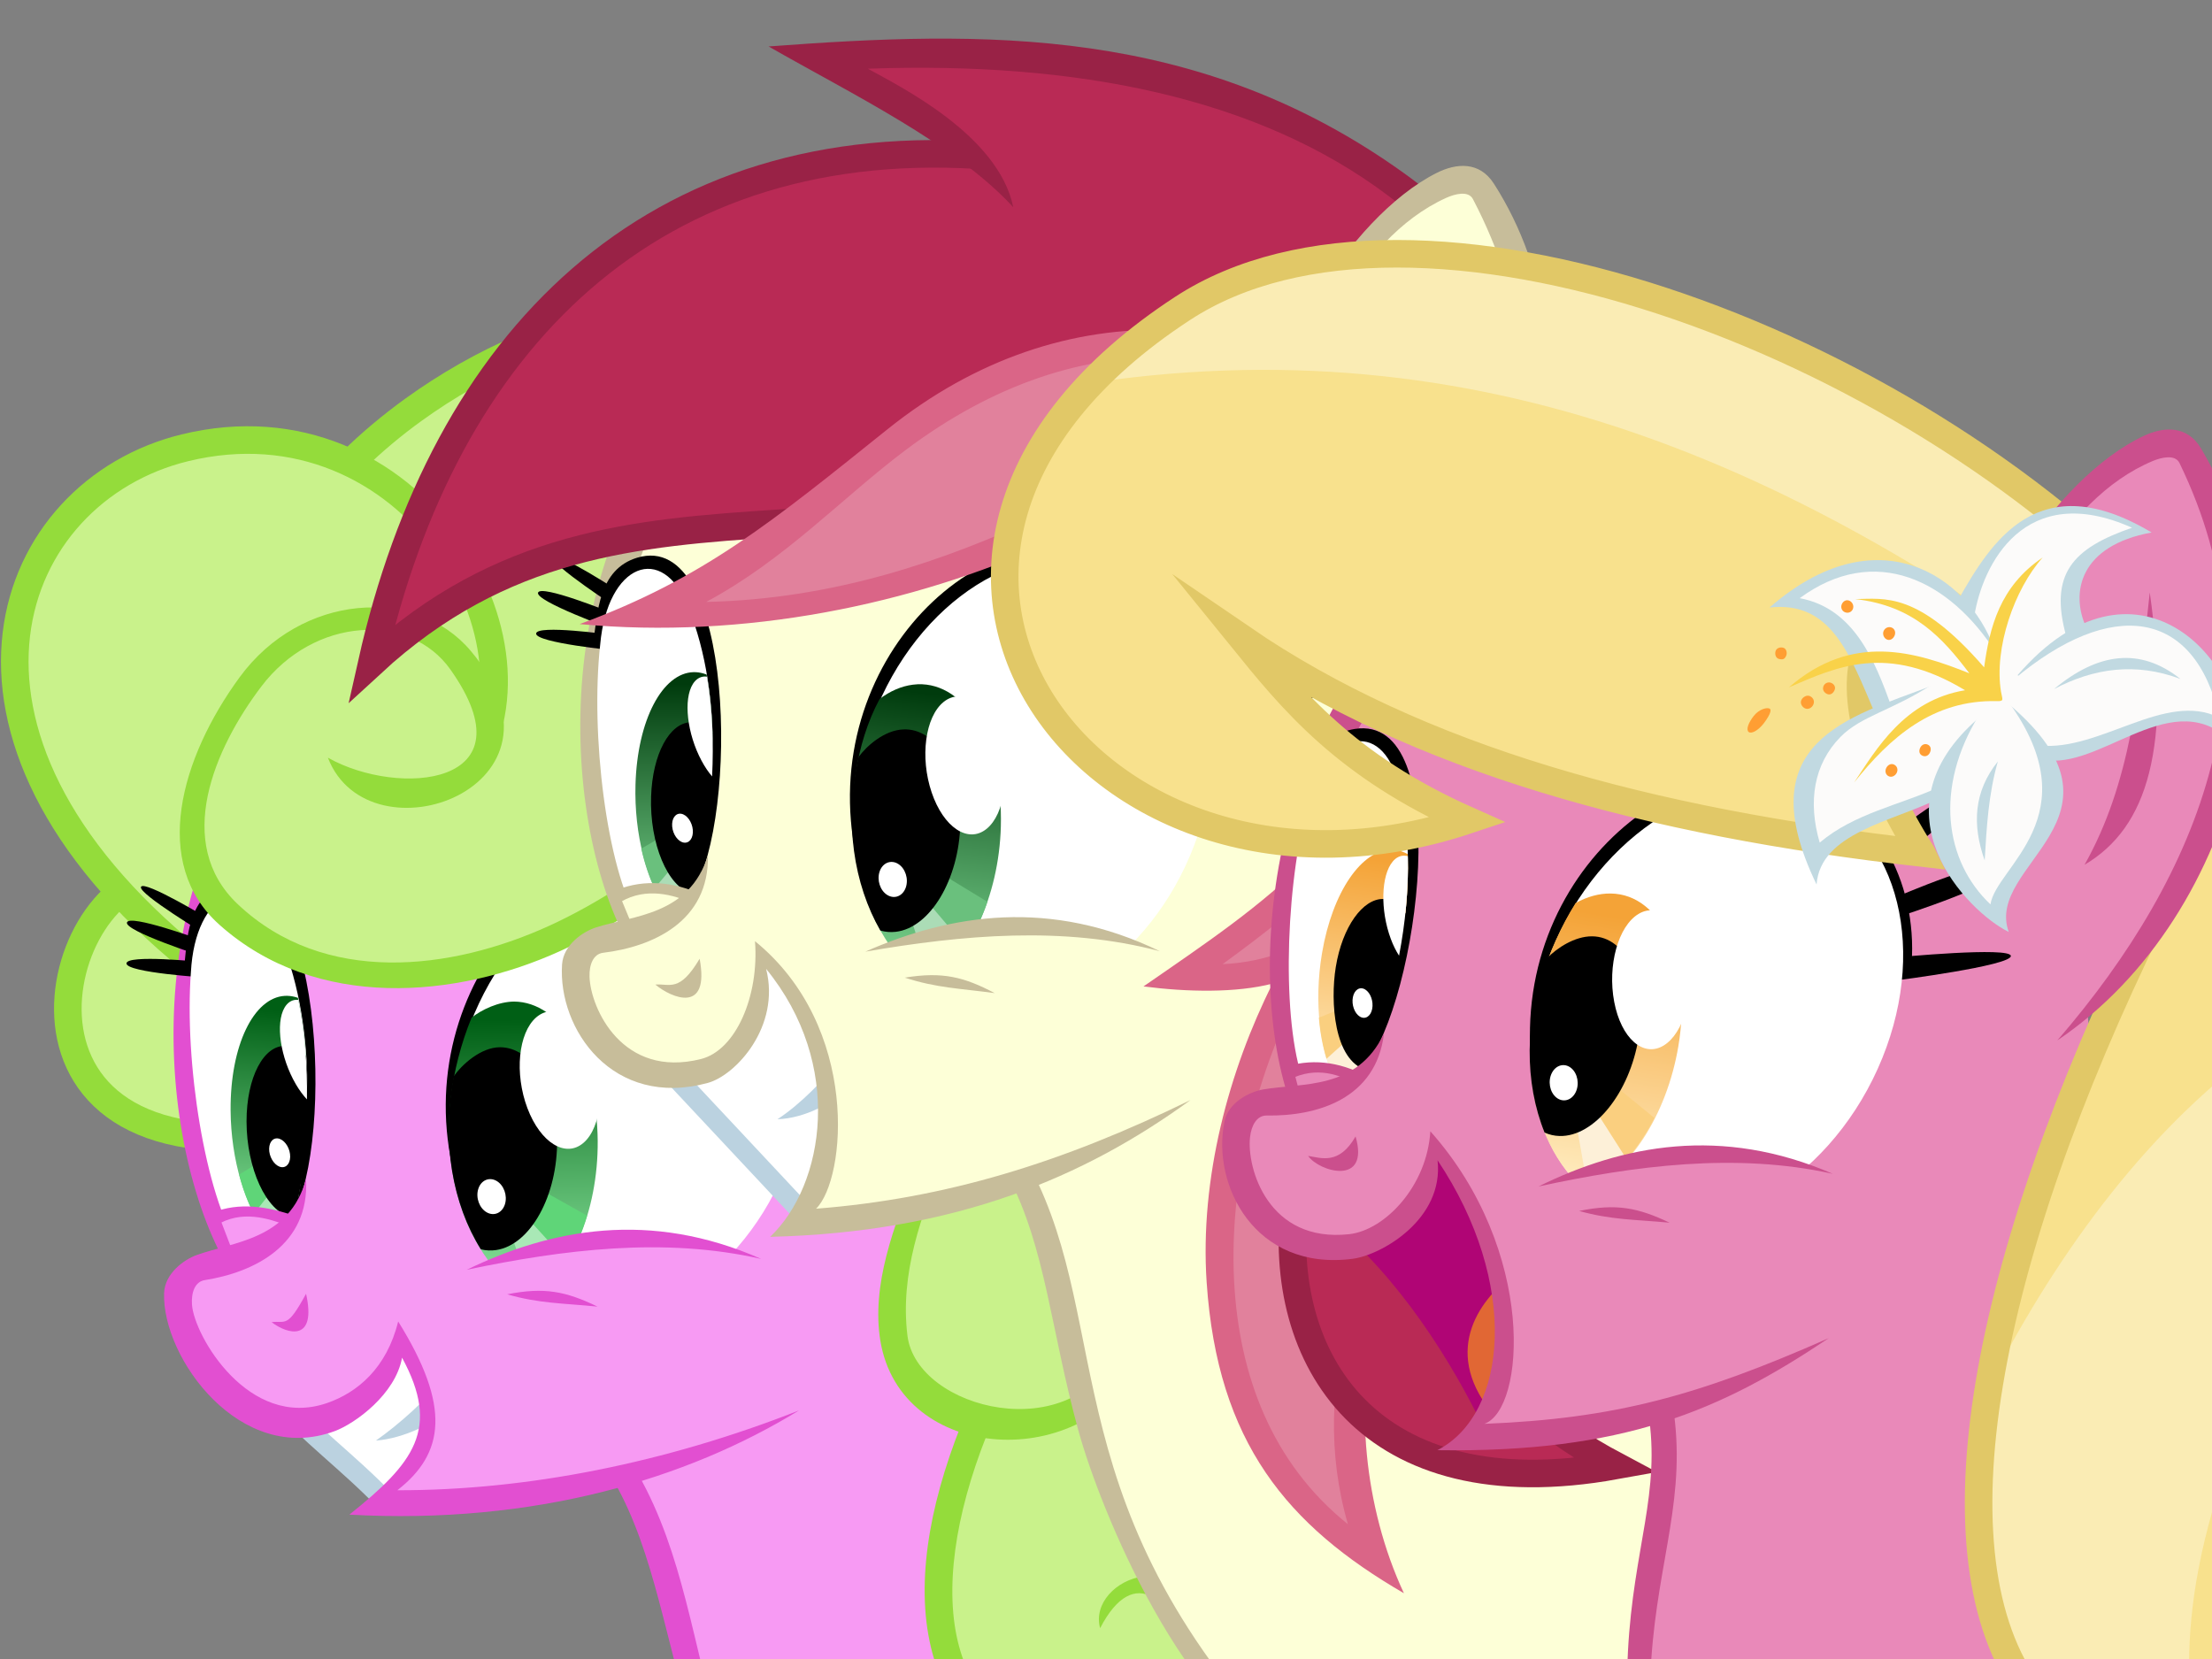 <svg version="1.1" viewBox="0 0 1e3 750" xmlns="http://www.w3.org/2000/svg" xmlns:xlink="http://www.w3.org/1999/xlink">
 <rect x="0" y="0" width="1e3" height="750" fill="#808080" stroke="none"/>
 <defs>
  <linearGradient id="linearGradient6663">
   <stop style="stop-color:#f4a337" offset="0"/>
   <stop style="stop-color:#ffedc1" offset="1"/>
  </linearGradient>
  <linearGradient id="linearGradient5915">
   <stop style="stop-color:#005f15" offset="0"/>
   <stop style="stop-color:#90eca3" offset="1"/>
  </linearGradient>
  <linearGradient id="linearGradient1320">
   <stop style="stop-color:#003b0d" offset="0"/>
   <stop style="stop-color:#77d18b" offset="1"/>
  </linearGradient>
  <linearGradient id="linearGradient8867" x1="335.65" x2="328.45" y1="814.89" y2="919.23" gradientTransform="matrix(-1.15 -.277 -.277 1.15 1338.9 -428.62)" gradientUnits="userSpaceOnUse" xlink:href="#linearGradient6663"/>
  <linearGradient id="linearGradient8879" x1="336.79" x2="340.9" y1="808.53" y2="915.45" gradientTransform="matrix(.813 .145 -.184 .959 503.61 -433.64)" gradientUnits="userSpaceOnUse" xlink:href="#linearGradient6663"/>
  <linearGradient id="linearGradient8889" x1="330.46" x2="333.07" y1="809.55" y2="912.52" gradientTransform="matrix(-1.177 -.116 -.116 1.177 903.24 -599.56)" gradientUnits="userSpaceOnUse" xlink:href="#linearGradient1320"/>
  <linearGradient id="linearGradient8917" x1="336.79" x2="340.9" y1="808.53" y2="915.45" gradientTransform="matrix(.825 .031 -.05 .975 75.2 -489.28)" gradientUnits="userSpaceOnUse" xlink:href="#linearGradient1320"/>
  <linearGradient id="linearGradient8925" x1="609.97" x2="564.02" y1="38.826" y2="373.96" gradientTransform="matrix(.362 -.058 .003 .371 16.855 482.74)" gradientUnits="userSpaceOnUse" xlink:href="#linearGradient5915"/>
  <linearGradient id="linearGradient8960" x1="609.97" x2="564.02" y1="38.826" y2="373.96" gradientTransform="matrix(-.255 -.063 .002 .313 281.79 483.87)" gradientUnits="userSpaceOnUse" xlink:href="#linearGradient5915"/>
  <clipPath id="clipPath1227">
   <rect x="844.17" y="1970" width="1e3" height="750" style="fill:#e5e4ff;opacity:.7;stroke-width:15"/>
  </clipPath>
 </defs>
 <g transform="translate(-844.17 -1970)" clip-path="url(#clipPath1227)">
  <g transform="matrix(1.247 0 0 1.247 -353.45 1416.4)">
   <path d="m1041.4 856.24c-94.076-2.354-51.402-115.63-8.78-91.509" style="fill:#c9f28b;stroke-width:10;stroke:#94dc3b"/>
   <path d="m1359.6 1083.4c9.699 34.097 51.142 93.713 108.49 65.92 59.952-29.055 57.286-136.14-52.931-89.733" style="fill:#c9f28b;stroke-width:10;stroke:#94dc3b"/>
   <path d="m1062.2 647.25c28.065-69.582 223.82-186.8 313.56 48.74 192.03 50.96 123.38 213.97 46.763 341.93-20.67 34.524 0.217 72.831 0.217 72.831" style="fill:#c9f28b"/>
   <path d="m1030.1 791.99c-101.95-82.736-67.224-169.95-2.729-185.69 82.251-20.074 136.02 71.67 101.58 118.78" style="fill:#c9f28b;stroke-width:10;stroke:#94dc3b"/>
   <path d="m1092.8 613.62c6.091-5.917 12.994-11.734 20.56-17.19 23.119-16.674 52.354-30.135 83.188-34.281 30.833-4.146 64.971-1.569 93.531 21.219 43.195 34.464 66.858 76.777 81.938 116.81 36.294 11.808 77.37 29.084 98.938 55.844 18.729 23.237 25.268 51.158 23.938 81.844-2.661 61.371-38.423 133.8-76.656 197.5-25.657 42.748 18.502 78.087 33.563 34.594-31.918 34.156-32.231-17.236-24.969-29.469 38.213-64.361 75.25-137.32 78.062-202.19 1.406-32.432-5.887-62.997-26.094-88.5-19.856-25.06-51.983-44.985-99.313-57.938-22.575-58.174-51.045-96.565-83.844-116.81-33.568-20.722-64.96-27.527-100.44-22.812-32.837 4.364-63.405 18.58-87.688 36.094-8.503 6.133-16.245 12.657-23.04 19.355z" style="block-progression:tb;color:#000000;fill:#94dc3b"/>
   <g transform="matrix(3.543 0 0 3.543 3973.6 449.52)">
    <g transform="matrix(.267 -.017 .017 .267 -872.92 -108.64)">
     <path d="m129.45 944.2c12.515 15.958 26.164 26.976 39.653 42.915l64.989-31.589-49.768-66.193z" style="fill:#fff;stroke-miterlimit:20;stroke-width:7.733;stroke:#bbd2e0"/>
     <path d="m192.91 942.24c-4.824 6.462-17.286 16.093-26.102 21.456 10.777-0.073 23.685-5.617 28.914-10.392z" style="fill:#bbd2e0"/>
     <path d="m149.67 698.6c-30.905 48.973-65.998 94.769-37.708 188.66-21.039 8.575-20.715 64.822 34.963 64.937 17.162 0.035 31.257-22.687 31.257-22.687 19.009 37.578 1.929 51.975-13.197 58.474 28.405 3.168 61.464 3.582 97.615-4.793 34.487 71.973 0.201 128.64 94.655 234.37 171.46-155.91 48.971-271.53 19.936-523.29z" style="fill:#f79af3"/>
     <path d="m395.68 973.54c-28.227 59.982-26.224 117.08 36.656 131.62 55.614 12.861 52.458-46.649 33.638-65.697-8.546-8.649-15.29-88.55-15.29-88.55" style="fill:#c9f28b"/>
     <path d="m118.66 887.24c-17.382-74.116-7.76-152.78 46.273-195.86l-7.049-9.853c-66.416 50.468-68.781 155.04-45.543 207.87z" style="color:#000000;fill:#e24fd1"/>
     <path d="m113.62 782.91s-30.668-3.876-30.425-7.394 28.397 1.229 28.397 1.229z"/>
     <path d="m140.32 876.19-25.336-94.131-10.102-1.901c1.95-11.86 2.883-28.529 17.765-32.562 37.735-10.226 35.953 100.53 17.673 128.59z"/>
     <path d="m112.37 774.63s-29.156-11.506-28-14.738 27.36 8.237 27.36 8.237z"/>
     <path d="m115.24 767.13s-26.217-18.104-24.626-20.516 25.231 14.012 25.231 14.012z"/>
     <path d="m119.04 886.05 21.95-8.407c8.596-33.5 13.711-74.914 0.675-110.62-9.202-25.209-30.485-17.422-34.089 13.376-4.778 34.289 0.087 85.615 11.463 105.65z" style="fill:#fff"/>
     <g transform="matrix(.696 .046 -.065 .823 -39.543 115.46)">
      <path transform="matrix(1.211 -.003 .019 1.024 172.99 341.55)" d="m128.34 450.91c-14.035 0.809-24.686 22.387-24.531 51.656 0.119 22.632 6.686 43.853 16.156 55.906l12.438-5.688c5.883-30.891 8.975-67.172 1.906-101-0.499-0.174-0.995-0.312-1.5-0.438-1.516-0.375-3.017-0.521-4.469-0.438z" style="fill:url(#linearGradient8960)"/>
      <path d="m344.61 874.95-24.258 26.489c4.178 7.356 9.216 13.319 14.77 17.238 3.317-10.233 11.399-35.006 12.358-36.31z" style="fill:#a9e8b6"/>
      <path d="m342.85 870.14-29.37 15.649c2.203 6.698 5.037 12.85 8.344 18.161l25.503-28.082z" style="fill:#5fd578"/>
      <path transform="matrix(1.211 -.003 .019 1.024 172.99 341.55)" d="m128.81 473.56c-9.991-0.529-17.798 14.229-17.781 34.188 0.018 21.289 8.923 40.619 19.875 43.188 0.599 0.14 1.196 0.214 1.781 0.25 4.903-22.629 7.893-48.018 5.188-73.188-2.854-2.538-5.632-4.256-9.062-4.438z"/>
      <path transform="matrix(1.211 -.003 .019 1.024 172.99 341.55)" d="m133.38 452.69c-2.049 0.156-3.818 1.304-5.125 3.531-4.182 7.127-1.908 22.654 5.094 34.656 1.594 2.732 3.305 5.013 5.031 6.875 0.231-15.025-0.873-30.256-3.875-45.031-0.376-0.034-0.764-0.059-1.125-0.031z" style="fill:#fff"/>
      <path d="m335.56 869.2c-3.204-1.047-5.824 0.971-5.851 4.506-0.027 3.535 2.549 7.249 5.753 8.296s5.824-0.971 5.851-4.506c0.027-3.535-2.549-7.249-5.753-8.296z" style="fill:#fff"/>
     </g>
     <path d="m112.37 874.16 4.326 13.875 22.728-9.368c-7.454-5.259-17.119-5.077-27.054-4.507z" style="fill:#f79af3"/>
     <path d="m107.8 873.51c10.669-4.287 21.313-2.392 31.946 1.826l-1.212 4.261c-7.305-3.279-17.451-7.486-27.801-1.753z" style="fill:#e24fd1"/>
     <path d="m146.49 862.2c-7.885 22.792-29.202 22.115-43.676 26.352-4.867 1.425-12.56 6.224-13.281 13.744-2.362 24.643 24.925 67.793 61.74 56.802 8.095-2.416 24.169-12.686 27.523-26.408 13.036 28.151 1.978 40.47-23.929 58.635 70.476 8.424 129.85-5.441 174.14-28.845-52.245 16.786-105.62 23.932-155.22 20.698 18.844-12.893 22.614-30.545 4.407-64.407-5.521 17.519-17.266 26.153-29.162 29.422-30.414 8.358-49.097-28.883-49.133-40.892-0.014-4.58 1.666-8.653 5.457-9.006 18.933-1.763 40.916-10.738 41.136-36.095z" style="color:#000000;fill:#e24fd1"/>
     <path d="m266.11 982.97-9.176 2.577c13.556 28.005 15.46 61.604 24.978 100.55 7.428 30.39 37.473 110.91 80.888 130.78-46.587-50.579-62.878-92.817-71.484-130.54-8.606-37.718-9.941-71.833-25.206-103.37z" style="color:#000000;fill:#e24fd1"/>
     <path d="m206.75 878.65c-24.26-76.723 38.347-142.84 91.301-129.53 26.616 6.694 46.301 34.848 46.2 67.71z"/>
     <path d="m339.14 820.52s42.851-10.371 42.478-14.05c-0.373-3.678-43.554 5.32-43.554 5.32z"/>
     <path d="m337.38 796.18-2.497-6.968s37.574-21.501 40.612-16.393c3.038 5.108-38.115 23.361-38.115 23.361z"/>
     <path d="m330.8 777.98s32.405-29.939 28.928-33.838c-3.478-3.899-34.495 26.761-34.495 26.761z"/>
     <path d="m335.71 854.96c-14.918 45.989-55.598 75.348-90.862 65.576-35.264-9.772-51.758-54.976-36.841-100.96 14.918-45.989 55.598-75.348 90.862-65.576s51.758 54.976 36.841 100.96z" style="fill:#fff"/>
     <g transform="matrix(-.992 -.126 -.126 .992 662.63 41.793)">
      <path transform="matrix(-.844 -.053 -.053 .844 553.59 435.54)" d="m232.31 453.72c-7.025 0.065-14.53 3.537-19.263 7.281-2.389 5.815-4.413 11.9-6.031 18.219-11.998 46.857 2.672 91.384 33.044 109.41 17.54-10.869 30.268-39.859 30.031-71.844-0.266-35.939-16.825-62.866-37.781-63.062z" style="fill:url(#linearGradient8925)"/>
      <path d="m332.44 876.13-26.559 25.417c3.458 7.259 7.9 13.174 13.045 17.103 4.251-9.93 14.594-33.97 15.668-35.225z" style="fill:#a9e8b6"/>
      <path d="m331.14 871.39-30.617 14.739c1.559 6.58 3.795 12.639 6.581 17.886l27.943-26.95z" style="fill:#5fd578"/>
      <path transform="matrix(-.844 -.053 -.053 .844 553.59 435.54)" d="m225.91 474.38c-8.55-0.012-17.292 7.805-20.962 13.219-5.662 29.693-0.391 57.845 12.275 78.156 2.229 0.584 4.577 0.701 6.969 0.344 15.524-2.322 27.852-24.694 27.531-49.969-0.301-23.695-11.607-41.729-25.812-41.75z"/>
      <path d="m302.42 823.51c5.824-12.903 15.792-18.202 22.264-11.836 6.472 6.366 6.997 21.987 1.173 34.89s-15.792 18.202-22.264 11.836c-6.472-6.366-6.997-21.987-1.173-34.89z" style="fill:#fff"/>
      <path d="m335.94 875.03c2.915-1.421 5.939 0.17 6.753 3.555 0.814 3.385-0.889 7.281-3.805 8.702-2.915 1.421-5.939-0.17-6.753-3.555-0.814-3.385 0.889-7.281 3.805-8.702z" style="fill:#fff"/>
     </g>
     <path d="m143.71 905.97c-8.082 12.803-8.276 9.693-13.855 9.988 6.103 5.301 16.753 8.482 13.855-9.988z" style="fill:#e24fd1"/>
     <path d="m412.43 805.69c-9.962 59.735-81.76 128.44-22.604 163.24 56.854 33.45 108.38-60.802 40.42-75.961" style="fill:#c9f28b"/>
     <path d="m368.74 684.52c-58.076 66.042-178.87 145.22-245.39 74.781-49.605-52.528 42.847-154.83 93.399-91.197l13.106 26.361" style="fill:#c9f28b"/>
     <path d="m133.32 669.05c-24.458 29.34-38.531 68.789-13.704 93.969 34.915 35.412 88.849 33.779 129.54 18.265s80.51-46.694 114.41-75.969l-6.875-7.969c-33.593 29.012-72.863 59.448-111.28 74.094s-87.21 17.581-118.33-15.858c-23.069-24.791-5.184-59.937 14.358-82.548 21.85-25.282 58.365-24.813 72.533-1.838 28.792 46.691-23.01 47.567-48.908 30.682 13.195 41.838 97.507 17.513 57.158-37.244-19.377-26.296-63.428-26.145-88.904 4.417z" style="block-progression:tb;color:#000000;fill:#94dc3b"/>
     <path d="m407.23 804.81c-7.013 44.943-49.574 90.88-45.469 132.94 4.648 47.622 74.75 55.995 99.719 13.938 17.466-29.421-8.666-60.636-32.375-53.562 26.443 7.531 34.488 26.332 23.094 48.562-19.005 37.078-78.286 18.589-79.969-10.156-2.764-47.226 37.697-88.158 45.406-129.97z" style="block-progression:tb;color:#000000;fill:#94dc3b"/>
     <g transform="matrix(.952 .101 -.101 1.018 94.614 -44.625)">
      <path d="m344.88 706.36 40.53 58.287 14.923 66.558c28.27-32.612 86.385-128.07 11.761-226.75-41.002 16.61-54.503 58.889-67.214 101.91z" style="fill:#f79af3"/>
      <path d="m397.69 604.22c-33.045 21.041-60.703 81.181-51.9 113.23 9.433-36.575 22.586-84.442 56.912-104.45 3.242-1.89 8.455-3.9 10.703-0.885 53.071 71.16 34.103 149.92-12.664 220.45 66.014-57.816 73.434-168.04 20.189-227.22-6.849-7.613-15.895-5.8-23.24-1.123z" style="color:#000000;fill:#e24fd1"/>
      <path d="m411.55 669.55c1.867 37.01-4.253 71.843-17.376 104.76 19.893-23.954 33.878-52.504 17.376-104.76z" style="fill:#e24fd1"/>
     </g>
     <path d="m213.11 898.69c34.619-11.054 67.785-7.422 100.27 3.125-38.43 26.775-74.57 40.831-100.27-3.125z" style="fill:#f79af3"/>
     <path d="m205.64 900.7c33.145-13.536 71.416-18.409 112.63 3.03-36.528-10.822-75.43-8.37-112.63-3.03z" style="fill:#e24fd1"/>
     <path transform="matrix(1.052 .066 -.066 1.052 -922.05 -126.35)" d="m1143.4 914.4c13.514-2.692 21.38-1.033 32.788 4.492-12.724-1.27-21.241-1.154-32.788-4.492z" style="fill:#e24fd1"/>
    </g>
   </g>
   <path d="m1308.7 960.9c-11.814 29.85-16.649 58.842-10.219 82.531 6.43 23.69 24.927 41.81 56.594 46.688 34.675 5.341 51.509-19.639 45.344-50-8.143-40.101-46.11-23.768-41.187-5.906 12.612-24.332 26.535-9.219 31.562 8.625 7.977 28.315-14.531 40.542-34.062 37.406-28.821-4.627-43.087-19.002-48.625-39.406-5.538-20.404-1.456-47.621 9.875-76.25z" style="block-progression:tb;color:#000000;fill:#94dc3b"/>
  </g>
  <g transform="matrix(1.246 .044 -.044 1.246 -132.35 1223.8)">
   <g transform="matrix(3.543 0 0 3.543 3973.6 449.52)">
    <g transform="matrix(.267 -.017 .017 .267 -872.92 -108.64)">
     <path d="m124.6 938.58 53.805 60.831c32.629 4.588 38.245-27.556 55.688-43.884l-52.785-75.055z" style="fill:#fff;stroke-miterlimit:20;stroke-width:7.733;stroke:#bbd2e0"/>
     <path d="m194.04 942.16c-4.824 6.462-15.007 16.312-23.823 21.675 10.777-0.073 21.406-5.835 26.634-10.611z" style="fill:#bbd2e0"/>
     <path d="m149.67 698.6c-30.905 48.973-65.998 94.769-37.708 188.66-25.039 10.74-22.173 67.74 32.781 54.492 17.167-4.139 20.414-25.576 21.136-39.879 38.683 35.625 22.585 94.473 8.921 102.62l88.484-15.28c37.513 70.443-0.483 122.62 93.972 228.35 30.371-24.87 195.65-13.301 184.54-43.12-32.686-87.669-102.58-271.16-164.6-480.17z" style="fill:#fdffd7"/>
     <path d="m118.66 887.24c-17.382-74.116-7.76-152.78 46.273-195.86l-7.049-9.853c-66.416 50.468-68.781 155.04-45.543 207.87z" style="color:#000000;fill:#c7bd9a"/>
     <path d="m113.62 782.91s-30.668-3.876-30.425-7.394 28.397 1.229 28.397 1.229z"/>
     <path d="m140.32 876.19-25.336-94.131-10.102-1.901c1.95-11.86 2.883-28.529 17.765-32.562 37.735-10.226 35.953 100.53 17.673 128.59z"/>
     <path d="m112.37 774.63s-29.156-11.506-28-14.738 27.36 8.237 27.36 8.237z"/>
     <path d="m115.24 767.13s-26.217-18.104-24.626-20.516 25.231 14.012 25.231 14.012z"/>
     <path d="m119.04 886.05 21.95-8.407c8.596-33.5 13.711-74.914 0.675-110.62-9.202-25.209-30.485-17.422-34.089 13.376-4.778 34.289 0.087 85.615 11.463 105.65z" style="fill:#fff"/>
     <g transform="matrix(.696 .046 -.065 .823 -39.543 115.46)">
      <path transform="matrix(1.21 -.039 .062 1.024 -60.771 503.82)" d="m313.38 304.25c-14.055 0.316-25.47 21.525-26.344 50.781-0.675 22.612 5.122 44.026 14.156 56.406l12.656-5.25c6.965-30.67 11.318-66.784 5.438-100.84-0.493-0.192-0.968-0.357-1.469-0.5-1.502-0.428-2.984-0.626-4.438-0.594z" style="fill:url(#linearGradient8917)"/>
      <path d="m344.61 874.95-24.258 26.489c4.178 7.356 9.216 13.319 14.77 17.238 3.317-10.233 11.399-35.006 12.358-36.31z" style="fill:#abdcb6"/>
      <path d="m342.85 870.14-29.37 15.649c2.203 6.698 5.037 12.85 8.344 18.161l25.503-28.082z" style="fill:#6ac07d"/>
      <path transform="matrix(1.21 -.039 .062 1.024 -60.771 503.82)" d="m312.03 326.91c-9.531 0.26-17.276 14.25-17.938 33.531-0.729 21.276 7.457 40.923 18.312 43.875 0.594 0.161 1.198 0.256 1.781 0.312 5.444-22.264 9.437-47.33 7.719-72.969-2.108-2.194-4.393-3.709-6.844-4.375-1.018-0.277-2.045-0.402-3.031-0.375z"/>
      <path transform="matrix(1.21 -.039 .062 1.024 -60.771 503.82)" d="m318.34 306.22c-2.053 0.084-3.897 1.164-5.281 3.344-4.429 6.976-2.67 22.54 3.906 34.781 1.493 2.779 3.095 5.144 4.75 7.062 0.757-15.009 0.202-30.253-2.281-45.125-0.373-0.046-0.734-0.077-1.094-0.062z" style="fill:#fff"/>
      <path d="m335.56 869.2c-3.204-1.047-5.824 0.971-5.851 4.506-0.027 3.535 2.549 7.249 5.753 8.296s5.824-0.971 5.851-4.506c0.027-3.535-2.549-7.249-5.753-8.296z" style="fill:#fff"/>
     </g>
     <path d="m112.22 876.28 4.483 11.751 22.728-9.368c-7.454-5.259-17.352-3.736-27.211-2.382z" style="fill:#fdffd7"/>
     <path d="m107.61 876c10.297-5.117 21.506-4.88 32.14-0.661l-1.212 4.261c-7.305-3.279-17.796-6.044-27.662 0.489z" style="fill:#c7bd9a"/>
     <path d="m146.49 862.2c-7.885 22.792-29.202 22.115-43.676 26.352-4.867 1.425-12.56 6.224-13.281 13.744-2.362 24.643 17.786 55.786 54.469 46.888 10.746-2.607 28.499-20.798 23.507-42.976 28.827 37.404 20.07 83.214-1.352 102.51 70.977 0.289 120.9-19.434 162.21-47.76-49.976 22.665-94.705 35.025-144.35 37.499 11.833-10.934 18.935-68.984-20.463-102.96 1.025 21.06-8.502 41.494-21.9 44.474-30.312 6.743-41.72-20.661-41.755-32.669-0.014-4.58 1.666-8.653 5.457-9.006 18.933-1.763 40.916-10.738 41.136-36.095z" style="color:#000000;fill:#c7bd9a"/>
     <path d="m266.54 985.34-8.646 2.907c13.556 28.005 14.499 58.903 24.017 97.845 7.428 30.39 37.473 110.91 80.888 130.78-46.587-50.579-62.878-92.817-71.484-130.54-8.606-37.718-9.509-69.462-24.775-101z" style="color:#000000;fill:#c7bd9a"/>
     <path d="m206.75 878.65c-24.26-76.723 38.347-142.84 91.301-129.53 26.616 6.694 46.301 34.848 46.2 67.71z"/>
     <path d="m339.14 820.52s42.851-10.371 42.478-14.05c-0.373-3.678-43.554 5.32-43.554 5.32z"/>
     <path d="m337.38 796.18-2.497-6.968s37.574-21.501 40.612-16.393c3.038 5.108-38.115 23.361-38.115 23.361z"/>
     <path d="m330.8 777.98s32.405-29.939 28.928-33.838c-3.478-3.899-34.495 26.761-34.495 26.761z"/>
     <path d="m335.71 854.96c-14.918 45.989-55.598 75.348-90.862 65.576-35.264-9.772-51.758-54.976-36.841-100.96 14.918-45.989 55.598-75.348 90.862-65.576s51.758 54.976 36.841 100.96z" style="fill:#fff"/>
     <g transform="matrix(-.992 -.126 -.126 .992 662.63 41.793)">
      <path transform="matrix(-.841 -.083 -.083 .841 710.1 579.08)" d="m415.06 310.69c-0.709 0.029-1.405 0.098-2.125 0.188-5.258 0.655-10.347 2.907-15.062 6.438-21.981 40.799-14.202 106.48 22.312 128.47 17.899-10.258 31.645-38.76 32.531-70.719 1.029-37.124-15.667-65.263-37.656-64.375z" style="fill:url(#linearGradient8889)"/>
      <path d="m332.44 876.13-26.559 25.417c3.458 7.259 7.9 13.174 13.045 17.103 4.251-9.93 14.594-33.97 15.668-35.225z" style="fill:#abdcb6"/>
      <path d="m331.14 871.39-30.617 14.739c1.559 6.58 3.795 12.639 6.581 17.886l27.943-26.95z" style="fill:#6ac07d"/>
      <path transform="matrix(-.841 -.083 -.083 .841 710.1 579.08)" d="m408.59 331.12c-8.649 0.37-16.592 7.461-20.263 12.469-6.71 29.491-2.127 57.812 9.825 78.562 2.207 0.662 4.535 0.867 6.938 0.594 15.596-1.775 28.715-23.698 29.281-48.969 0.549-24.481-10.894-43.293-25.781-42.656z"/>
      <path d="m302.42 823.51c5.824-12.903 15.792-18.202 22.264-11.836 6.472 6.366 6.997 21.987 1.173 34.89s-15.792 18.202-22.264 11.836c-6.472-6.366-6.997-21.987-1.173-34.89z" style="fill:#fff"/>
      <path d="m335.94 875.03c2.915-1.421 5.939 0.17 6.753 3.555 0.814 3.385-0.889 7.281-3.805 8.702-2.915 1.421-5.939-0.17-6.753-3.555-0.814-3.385 0.889-7.281 3.805-8.702z" style="fill:#fff"/>
     </g>
     <path d="m142.2 901.62c-8.082 12.803-11.633 9.104-17.213 9.399 6.101 5.401 20.557 11.897 17.213-9.399z" style="fill:#c7bd9a"/>
     <g transform="matrix(1.054 .011 -.011 1.054 140.22 -7.694)">
      <path d="m212.39 660.72c-124.14 80.066-222.94 7.468-318.58 92.524 28.223-116.09 105.02-192.34 229.05-179.88" style="fill:#b92a55;stroke-miterlimit:20;stroke-width:10;stroke:#992246"/>
      <path d="m133.34 588.7c-16.592-19.309-44.159-36.146-73.741-52.528 167.51-8.247 294.61 54.798 287.03 261.26" style="fill:#b92a55"/>
      <path d="m255.05 851.67c-26.95 20.125-48.282 23.096-69.25 20.535 141.6-94.016 103.3-142.4 44.882-198.43-46.286 0.736-121.21 73.042-237.11 63.59 77.47-26.904 99.513-106.26 205.71-95 50.307 5.334 129.59 62.183 148.45 139.42 19.328 79.158-144.35 182.05-95.778 303.24-75.09-47.066-61.384-152.72-24.385-215.77" style="fill:#e1819c"/>
      <path d="m82.625 671.59c-42.201 32.587-67.661 53.035-113.09 68.812 59.535 6.706 121.01-4.961 170.69-26.438 38.219-16.524 68.044-33.666 88.594-34.969 28.258 27.241 50.174 51.981 49.438 79.594-25.652 64.969-60.385 86.279-106.5 116.94 15.821 2.346 33.593 3.002 46.844-0.188-16.357 31.148-27.721 70.182-25.844 107.97 2.893 58.24 27.733 88.816 69.562 114.09-14.143-31.803-16.518-70.151-8.375-98.344 7.85-27.179 23.028-53.473 39.156-78.719s30.009-50.533 42.12-73.668 19.339-45.638 14.062-67.25c-9.746-39.914-31.432-73.252-60.713-98.113-63.716-54.098-141.62-59.381-205.94-9.719zm199.41 17.312c27.993 23.809 48.412 55.568 57.526 92.894 4.387 17.967-1.593 38.01-13.219 60.219s-25.378 47.397-41.682 72.918-31.869 52.601-40.312 81.312c-7.102 24.15-8.956 49.58-1.906 75.75-27.17-22.603-38.58-54.754-39.719-89.031-1.296-39.012 11.137-80.482 29.156-111.19 11.335-7.501 15.491-10.407 20.188-24.125-19.974 14.915-36.032 19.888-51.469 20.312 62.02-43.263 86.816-77.597 87.656-109.09 0.894-33.537-23.12-71.464-52.42-86.014-26.609-12.257-60.908 15.11-99.58 31.952-33.656 14.657-73.473 28.164-120.69 28.375 28.877-14.818 49.745-36.696 73.125-53.656 65.325-47.389 133.95-41.14 193.34 9.375z" style="block-progression:tb;color:#000000;fill:#da6587"/>
      <path d="m344.6 753.37c-0.757 14.953-2.05 46.374-14.999 61.456-43.89 51.119-81.106 131.79-71.642 175.98 7.681 35.869 80.2 52.178 115.17 2.197-108.21-29.211-60.156-65.542-35.73-141.65 6.151-19.165 13.926-63.619 7.197-97.984z" style="fill:#b92a55;stroke-miterlimit:20;stroke-width:10;stroke:#992246"/>
      <path d="m342.54 752.59c0.27 20.373-13.547 50.132-34.062 69.751-37.356 35.724-76.751 85.903-83.188 131.9-7.968 56.932 24.399 112.83 114.59 98.216-92.837-51.582-73.075-133.52-20.271-209.85 13.119-18.963 33.8-64.744 22.926-90.019z" style="fill:#b92a55;stroke-miterlimit:20;stroke-width:10;stroke:#992246"/>
      <path d="m41.812 532.03c29.616 17.674 67.083 36.591 87.75 59.938-4.949-26.491-40.826-44.774-51.875-51.219 75.522-1.351 141.29 12.887 188 49.469 50.383 39.456 79.688 104.84 75.938 207.03l10 0.375c3.827-104.27-25.713-174.87-79.781-215.28-73.944-55.273-151.94-54.745-230.03-50.312z" style="block-progression:tb;color:#000000;fill:#992246"/>
     </g>
     <g transform="matrix(.945 .153 -.156 1.011 150.93 -62.586)">
      <path d="m344.88 706.36 55.453 124.85c28.27-32.612 86.385-128.07 11.761-226.75-41.002 16.61-54.503 58.889-67.214 101.91z" style="fill:#fdffd7"/>
      <path d="m397.69 604.22c-33.045 21.041-60.703 81.181-51.9 113.23 9.433-36.575 22.586-84.442 56.912-104.45 3.242-1.89 8.455-3.9 10.703-0.885 53.071 71.16 34.103 149.92-12.664 220.45 66.014-57.816 73.434-168.04 20.189-227.22-6.849-7.613-15.895-5.8-23.24-1.123z" style="color:#000000;fill:#c7bd9a"/>
      <path d="m409.64 661.67c1.867 37.01 4.148 71.514-8.974 104.44 22.76-17.668 27.127-48.556 8.974-104.44z" style="fill:#c7bd9a"/>
     </g>
     <path d="m213.11 898.69c34.619-11.054 67.785-7.422 100.27 3.125-38.43 26.775-74.57 40.831-100.27-3.125z" style="fill:#fdffd7"/>
     <path d="m205.64 900.7c33.145-13.536 71.416-18.409 112.63 3.03-36.528-10.822-75.43-8.37-112.63-3.03z" style="fill:#c7bd9a"/>
     <path transform="matrix(1.052 .066 -.066 1.052 -922.05 -126.35)" d="m1143.4 914.4c13.514-2.692 21.38-1.033 32.788 4.492-12.724-1.27-21.241-1.154-32.788-4.492z" style="fill:#c7bd9a"/>
    </g>
   </g>
  </g>
  <g transform="matrix(1.228 .215 -.215 1.228 341.57 1136.8)">
   <g transform="matrix(3.543 0 0 3.543 3973.6 449.52)">
    <g transform="matrix(.267 -.017 .017 .267 -872.92 -108.64)">
     <path d="m133.67 935.64c28.881 18.694 52.512 48.598 68.095 73.714l45.399-37.843-74.365-87.153z" style="fill:#b00575"/>
     <path transform="matrix(1.052 -.073 .073 1.052 6.737 -514.32)" d="m92.5 1396.6-4.643 52.143c-20.581-21.94-8.494-41.443 4.643-52.143z" style="fill:#e16734"/>
     <path d="m149.67 698.6c-30.905 48.973-65.998 94.769-37.708 188.66-25.039 10.74-22.173 67.74 32.781 54.492 17.167-4.139 25.078-23.636 25.799-37.939 38.683 35.625 36.626 101.04 22.962 109.19 25.257-2.186 48.788-12.076 75.152-19.581 15.698 75.08-23.673 114.05 46.74 236.55 160.71-88.568 135.47-297.67 56.571-563.55z" style="fill:#e989b9"/>
     <path d="m118.66 887.24c-17.382-74.116-7.76-152.78 46.273-195.86l-7.049-9.853c-66.416 50.468-68.781 155.04-45.543 207.87z" style="color:#000000;fill:#cb4f8d"/>
     <path d="m113.62 782.91s-30.668-3.876-30.425-7.394 28.397 1.229 28.397 1.229z"/>
     <path d="m140.32 876.19-25.336-94.131-10.102-1.901c1.95-11.86 2.883-28.529 17.765-32.562 37.735-10.226 35.953 100.53 17.673 128.59z"/>
     <path d="m112.37 774.63s-29.156-11.506-28-14.738 27.36 8.237 27.36 8.237z"/>
     <path d="m115.24 767.13s-26.217-18.104-24.626-20.516 25.231 14.012 25.231 14.012z"/>
     <path d="m119.04 886.05 21.95-8.407c8.596-33.5 13.711-74.914 0.675-110.62-9.202-25.209-30.485-17.422-34.089 13.376-4.778 34.289 0.087 85.615 11.463 105.65z" style="fill:#fff"/>
     <g transform="matrix(.696 .046 -.065 .823 -39.543 115.46)">
      <path transform="matrix(1.19 -.18 .228 1.009 -500.25 527.86)" d="m628.56 385.09c-13.488-0.182-26.892 18.857-31.625 46.719-3.79 22.31-0.995 44.336 6.25 57.844l13.25-3.469c11.129-29.413 20.436-64.582 19.312-99.125-0.462-0.258-0.93-0.477-1.406-0.688-1.905-0.842-3.854-1.255-5.781-1.281z" style="fill:url(#linearGradient8879)"/>
      <path d="m344.61 874.95-24.258 26.489c4.178 7.356 9.216 13.319 14.77 17.238 3.317-10.233 11.399-35.006 12.358-36.31z" style="fill:#fdf0d8"/>
      <path d="m342.85 870.14-29.37 15.649c2.203 6.698 5.037 12.85 8.344 18.161l25.503-28.082z" style="fill:#facf7f"/>
      <path transform="matrix(1.19 -.18 .228 1.009 -500.25 527.86)" d="m624.62 407.34c-9.152-0.13-18.476 12.427-21.469 30.812-2.539 15.602-0.868 42.222 13.812 46.562 9.21-20.649 15.605-45.231 18.255-70.335-2.869-3.626-6.096-6.976-10.599-7.04z"/>
      <path transform="matrix(1.19 -.18 .228 1.009 -500.25 527.86)" d="m634.06 387.78c-1.822 0.005-3.558 0.822-5.062 2.594-5.349 6.298-5.762 21.969-0.938 35 1.093 2.953 2.379 5.498 3.75 7.625 2.819-14.759 4.377-29.93 3.969-45-0.58-0.158-1.152-0.22-1.719-0.219z" style="fill:#fff"/>
      <path d="m335.56 869.2c-3.204-1.047-5.824 0.971-5.851 4.506-0.027 3.535 2.549 7.249 5.753 8.296s5.824-0.971 5.851-4.506c0.027-3.535-2.549-7.249-5.753-8.296z" style="fill:#fff"/>
     </g>
     <path d="m113.68 879.93 4.483 11.751 22.728-9.368c-7.454-5.259-17.352-3.736-27.211-2.382z" style="fill:#e989b9"/>
     <path d="m109.08 879.64c10.297-5.117 21.506-4.88 32.14-0.661l-2.123 4.026c-7.305-3.279-16.885-5.808-26.751 0.724z" style="fill:#cb4f8d"/>
     <path d="m146.49 862.2c-7.885 22.792-29.202 22.115-43.676 26.352-4.867 1.425-12.56 6.224-13.281 13.744-2.362 24.643 17.786 55.786 54.469 46.888 10.746-2.607 33.162-18.858 28.17-41.036 36.397 43.246 37.393 93.504 12.076 110.26 70.654-6.775 105.86-26.725 144.15-59.021-47.473 27.525-78.243 39.632-127.4 47.034 14.941-7.136 12.769-67.899-32.781-108.99 1.025 21.06-13.165 39.554-26.563 42.534-30.312 6.743-41.72-20.661-41.755-32.669-0.014-4.58 1.666-8.653 5.457-9.006 18.933-1.763 40.916-10.738 41.136-36.095z" style="color:#000000;fill:#cb4f8d"/>
     <path d="m271.88 991.47-9.036 3.7c8.25 30 0.017 51.817 2.311 91.84 1.79 31.234 16.727 115.87 55.816 143.29-36.636-58.192-44.993-102.69-46.613-141.34-1.62-38.653 6.812-63.706-2.478-97.489z" style="color:#000000;fill:#cb4f8d"/>
     <path d="m206.75 878.65c-24.26-76.723 38.347-142.84 91.301-129.53 26.616 6.694 46.301 34.848 46.2 67.71z"/>
     <path d="m339.14 820.52s42.851-10.371 42.478-14.05c-0.373-3.678-43.554 5.32-43.554 5.32z"/>
     <path d="m337.38 796.18-2.497-6.968s37.574-21.501 40.612-16.393c3.038 5.108-38.115 23.361-38.115 23.361z"/>
     <path d="m330.8 777.98s32.405-29.939 28.928-33.838c-3.478-3.899-34.495 26.761-34.495 26.761z"/>
     <path d="m335.71 854.96c-14.918 45.989-55.598 75.348-90.862 65.576-35.264-9.772-51.758-54.976-36.841-100.96 14.918-45.989 55.598-75.348 90.862-65.576s51.758 54.976 36.841 100.96z" style="fill:#fff"/>
     <g transform="matrix(-.992 -.126 -.126 .992 662.63 41.793)">
      <path transform="matrix(-.822 -.198 -.198 .822 1015.3 617.35)" d="m727.72 405.47c-5.306-0.077-10.748 1.458-15.913 4.312-3.353 5.31-6.312 10.937-8.993 16.875-19.912 44.089-13.316 90.446 13.5 113.44 19.14-7.695 36.683-34.037 41.969-65.562 6.339-37.808-7.349-68.727-30.562-69.062z" style="fill:url(#linearGradient8867)"/>
      <path d="m332.44 876.13-26.559 25.417c3.458 7.259 7.9 13.174 13.045 17.103 4.251-9.93 14.594-33.97 15.668-35.225z" style="fill:#fdf0d8"/>
      <path d="m331.14 871.39-30.617 14.739c1.559 6.58 3.795 12.639 6.581 17.886l27.943-26.95z" style="fill:#facf7f"/>
      <path transform="matrix(-.822 -.198 -.198 .822 1015.3 617.35)" d="m699.03 434.59c-10.704 28.27-10.276 56.838-1.307 79.031 2.101 0.967 4.385 1.502 6.812 1.562 15.692 0.394 31.702-19.518 35.75-44.469 4.048-24.951-5.397-45.831-21.094-45.875-7.813-0.022-15.826 5.284-20.161 9.75z"/>
      <path d="m302.42 823.51c5.824-12.903 15.792-18.202 22.264-11.836 6.472 6.366 6.997 21.987 1.173 34.89s-15.792 18.202-22.264 11.836c-6.472-6.366-6.997-21.987-1.173-34.89z" style="fill:#fff"/>
      <path d="m335.94 875.03c2.915-1.421 5.939 0.17 6.753 3.555 0.814 3.385-0.889 7.281-3.805 8.702-2.915 1.421-5.939-0.17-6.753-3.555-0.814-3.385 0.889-7.281 3.805-8.702z" style="fill:#fff"/>
     </g>
     <g transform="matrix(1.042 -.159 .159 1.042 588.01 -752.03)">
      <path d="m-447.42 1393.4c-98.816-15.381-181.17-41.788-243.02-87.965 17.127 23.004 35.35 47.603 78.792 69.196-136.2 39.2-237.48-105.47-95.459-189.91 85.783-51.003 261.52 21.392 350.52 125.26 63.357 64.026 27.427 151.53 20.039 250.42-4.343 58.125-19.501 195.62 74.446 149.77-63.688 78.253-146.98 16.582-164.69-20.805-27.441-57.926 3.409-167.57 73.93-290.26l-47.704-76.447c-72.511-43.472-81.789 10.296-46.856 70.734z" style="fill:#f8e18d"/>
      <path d="m-740 1210.2c147.26-15.172 261.26 46.317 365 131.43l7.857-44.286c-78.838-66.341-158.86-131.03-284.29-132.14-41.089 2.278-66.317 22.004-88.571 45z" style="fill:#faecb4"/>
      <path d="m-323.57 1466.6c-45.167 28.756-79.978 73.114-106.2 118.8-21.326 83.986 8.05 133.37 70.481 158.34-3.826-36.016-10.739-69.117 18.571-136.43-1.888-40.389 5.757-88.948 17.143-140.71z" style="fill:#faecb4"/>
      <path d="m-447.42 1393.4c-98.816-15.381-181.17-41.788-243.02-87.965 17.127 23.004 35.35 47.603 78.792 69.196-136.2 39.2-237.48-105.47-95.459-189.91 85.783-51.003 261.52 21.392 350.52 125.26 63.357 64.026 27.427 151.53 20.039 250.42-4.343 58.125-19.501 195.62 74.446 149.77-63.688 78.253-146.98 16.582-164.69-20.805-27.441-57.926 3.409-167.57 73.93-290.26l-47.704-76.447c-72.511-43.472-81.789 10.296-46.856 70.734z" style="fill:none;stroke-miterlimit:20;stroke-width:10;stroke:#e1c867"/>
     </g>
     <path d="m140 902.52c-5.049 11.649-12.164 9.613-17.213 9.399 4.752 5.577 24.812 9.021 17.213-9.399z" style="fill:#cb4f8d"/>
     <g transform="matrix(.956 .05 -.046 1.022 58.026 -34.322)">
      <path d="m344.88 706.36 55.453 124.85c28.27-32.612 86.385-128.07 11.761-226.75-41.002 16.61-54.503 58.889-67.214 101.91z" style="fill:#e989b9"/>
      <path d="m397.69 604.22c-33.045 21.041-60.703 81.181-51.9 113.23 9.433-36.575 22.586-84.442 56.912-104.45 3.242-1.89 8.455-3.9 10.703-0.885 53.071 71.16 34.103 149.92-12.664 220.45 66.014-57.816 73.434-168.04 20.189-227.22-6.849-7.613-15.895-5.8-23.24-1.123z" style="color:#000000;fill:#cb4f8d"/>
      <path d="m409.64 661.67c1.867 37.01 4.148 71.514-8.974 104.44 22.76-17.668 27.127-48.556 8.974-104.44z" style="fill:#cb4f8d"/>
     </g>
     <path d="m218.65 910.57c32.087-17.061 65.369-19.411 99.213-14.837-33.029 33.209-66.077 53.495-99.213 14.837z" style="fill:#e989b9"/>
     <path d="m211.66 913.88c30.194-19.239 66.979-30.87 111.36-17.138-37.874-4.123-75.712 5.239-111.36 17.138z" style="fill:#cb4f8d"/>
     <path transform="matrix(1.052 .066 -.066 1.052 -922.05 -126.35)" d="m1151.3 923.82c12.816-5.063 20.851-4.836 33.064-1.437-12.746 1.024-21.105 2.659-33.064 1.437z" style="fill:#cb4f8d"/>
     <g transform="matrix(.02 .007 -.007 .02 -145.48 324.86)">
      <g transform="translate(-9300 -625)">
       <path d="m37122 8296.8-687.5 1293.8 387.5 1343.7 831.25 700 1231.2-612.5 425-1206.2-550-1737.5z" style="fill:#fcfbfa"/>
       <path d="m36653 8490.5c82.004-1228.4 255.62-2843.8 2625-2625-1065.3 770.55-858.25 1608.5-331.25 2050-339.57 647.97-1373.4 919.95-2293.8 575z" style="fill:#c1d9e1"/>
       <path d="m37041 8603c-263.49-889.49-246.81-2606 1881.2-2662.5-803.17 793.92-997.8 1396.3-225 2281.2-461.83 506.14-1028 574.06-1656.2 381.25z" style="fill:#fcfbfa"/>
       <path d="m36166 10953c-854.6-748.96-1575.5-1480-2525-887.5 1014.4-2349.2 2968.4-2075.1 3981.2-1081.2z" style="fill:#c1d9e1"/>
       <path d="m36397 10728c-619.64-609.41-1369.1-1309.6-2337.5-1050 794.3-1485.7 2301.7-1462.4 3625-640.62z" style="fill:#fcfbfa"/>
       <path d="m36884 10084c-1095.9 1152.9-2560.6 2333.4-318.75 4125-339.3-874.42 752.83-1619.4 1318.8-2350z" style="fill:#c1d9e1"/>
       <path d="m42409 8728c-586.02-1546.2-3346.5-2610.2-4200 500l1162.5 1156.2c1018.5-378.79 1498.9-2380.3 3037.5-1656.2z" style="fill:#c1d9e1"/>
       <path d="m38181 9328c948.15-2087.9 2392.8-2564.4 3646.9-975-1095-21.321-1684.3 1488-2718.7 1856.2z" style="fill:#fcfbfa"/>
       <path d="m36903 10028c-458.72 758.75-925.7 1087.4-1097.7 1590.3-224.55 656.41-28.638 1311.8 485.21 1884.7 333.68-746.1 1014-1236.9 1525-1850z" style="fill:#fcfbfa"/>
       <path d="m38309 9778c3046.8 816.67 822.92 2789.6 1756.2 3706.2-836.16-7.519-3190.2-873.49-2162.5-3237.5z" style="fill:#c1d9e1"/>
       <path d="m38259 9734.3c2253.2 1218 1087.2 2791.1 1293.8 3443.7-1084.9-347.61-1824.1-1462.5-1662.5-2987.5 195.12-229.47 126.52-430.92 368.75-456.25z" style="fill:#fcfbfa"/>
      </g>
      <path d="m28399 6497.1c-213.58 728.79-90.768 1856 368.86 2512 78.455 111.99 131.49 127.08 8.268 182.18-1058.9 473.55-1462.8 1430.9-1694.1 2441.2 101.49-713.58 177.38-1731.7 1087.2-2368.8-1640.2-160.31-2275.8 622.41-2890.3 1325.8 603.78-1392.6 1780.4-1565.4 2828.4-1635.2-706.86-364.34-1432.6-669.3-2439.5-318.2 478.53-234.81 962.43-620.02 2634 106.07-220.15-691.04-377.98-1436.2 97.227-2245.1z" style="fill:#f9d249"/>
      <path transform="matrix(.862 0 0 .862 3417.3 1385.3)" d="m25024 10112c0 73.223-24.755 99.957-102.79 118.08-68.948 16.015-124.54-41.234-139.04-110.83-14.935-71.684 50.643-131.33 120.91-139.83 59.908-7.25 120.91 59.36 120.91 132.58z" style="fill:#ff9e33"/>
      <path transform="matrix(.862 0 0 .862 4120 95.473)" d="m25046 10123c0 73.223-57.38 125.33-128.16 125.33s-124.54-55.734-124.54-128.96 46.505-128.96 117.29-128.96 135.41 59.36 135.41 132.58z" style="fill:#ff9e33"/>
      <path transform="matrix(.862 0 0 .862 5012.7 228.06)" d="m25039 10094c0 73.223-42.88 136.21-113.66 136.21s-135.41-62.984-135.41-136.21 57.38-132.58 128.16-132.58 120.91 59.36 120.91 132.58z" style="fill:#ff9e33"/>
      <path transform="matrix(.862 0 0 .862 6515.3 1827.9)" d="m25021 10123c0 73.223-46.505 125.33-117.29 125.33s-110.04-55.734-110.04-128.96 46.505-128.96 117.29-128.96 110.04 59.36 110.04 132.58z" style="fill:#ff9e33"/>
      <path transform="matrix(.862 0 0 .862 6126.4 2437.8)" d="m25028 10094c0 73.223-50.13 139.83-120.91 139.83s-120.91-59.359-120.91-132.58 46.505-136.21 117.29-136.21 124.54 55.735 124.54 128.96z" style="fill:#ff9e33"/>
      <path transform="matrix(.862 0 0 .862 4473.5 1571.6)" d="m25024 10109c0 73.223-39.255 132.58-110.04 132.58s-128.16-37.609-135.41-110.83c-7.215-72.867 50.13-136.21 120.91-136.21s124.54 41.235 124.54 114.46z" style="fill:#ff9e33"/>
      <path transform="matrix(.862 0 0 .862 4199.5 1969.3)" d="m25071 10112c0 73.223-53.755 139.83-124.54 139.83s-142.66-52.109-142.66-125.33 57.38-150.71 128.16-150.71 139.04 44.86 139.04 136.21z" style="fill:#ff9e33"/>
      <path transform="matrix(.865 .261 -.465 2.102 8222.9 -16409)" d="m25004 10116c0 73.223-63.405 134.82-134.19 134.82s-115-55.046-115-128.27 104.62-133.41 166.18-135.81c53.39-2.081 83.014 56.042 83.014 129.26z" style="fill:#ff9e33"/>
      <path d="m29259 10168c102.7 609.56 331.06 1161 556.73 1713.7-480.25-477.26-716.68-1032.3-556.73-1713.7z" style="fill:#c1d9e1"/>
      <path d="m29609 8551.6c427.95-932.79 1069.8-1358.8 1979.3-1150.7-859.27 75.694-1494.1 497.79-1979.3 1150.7z" style="fill:#c1d9e1"/>
     </g>
    </g>
   </g>
  </g>
 </g>
</svg>

